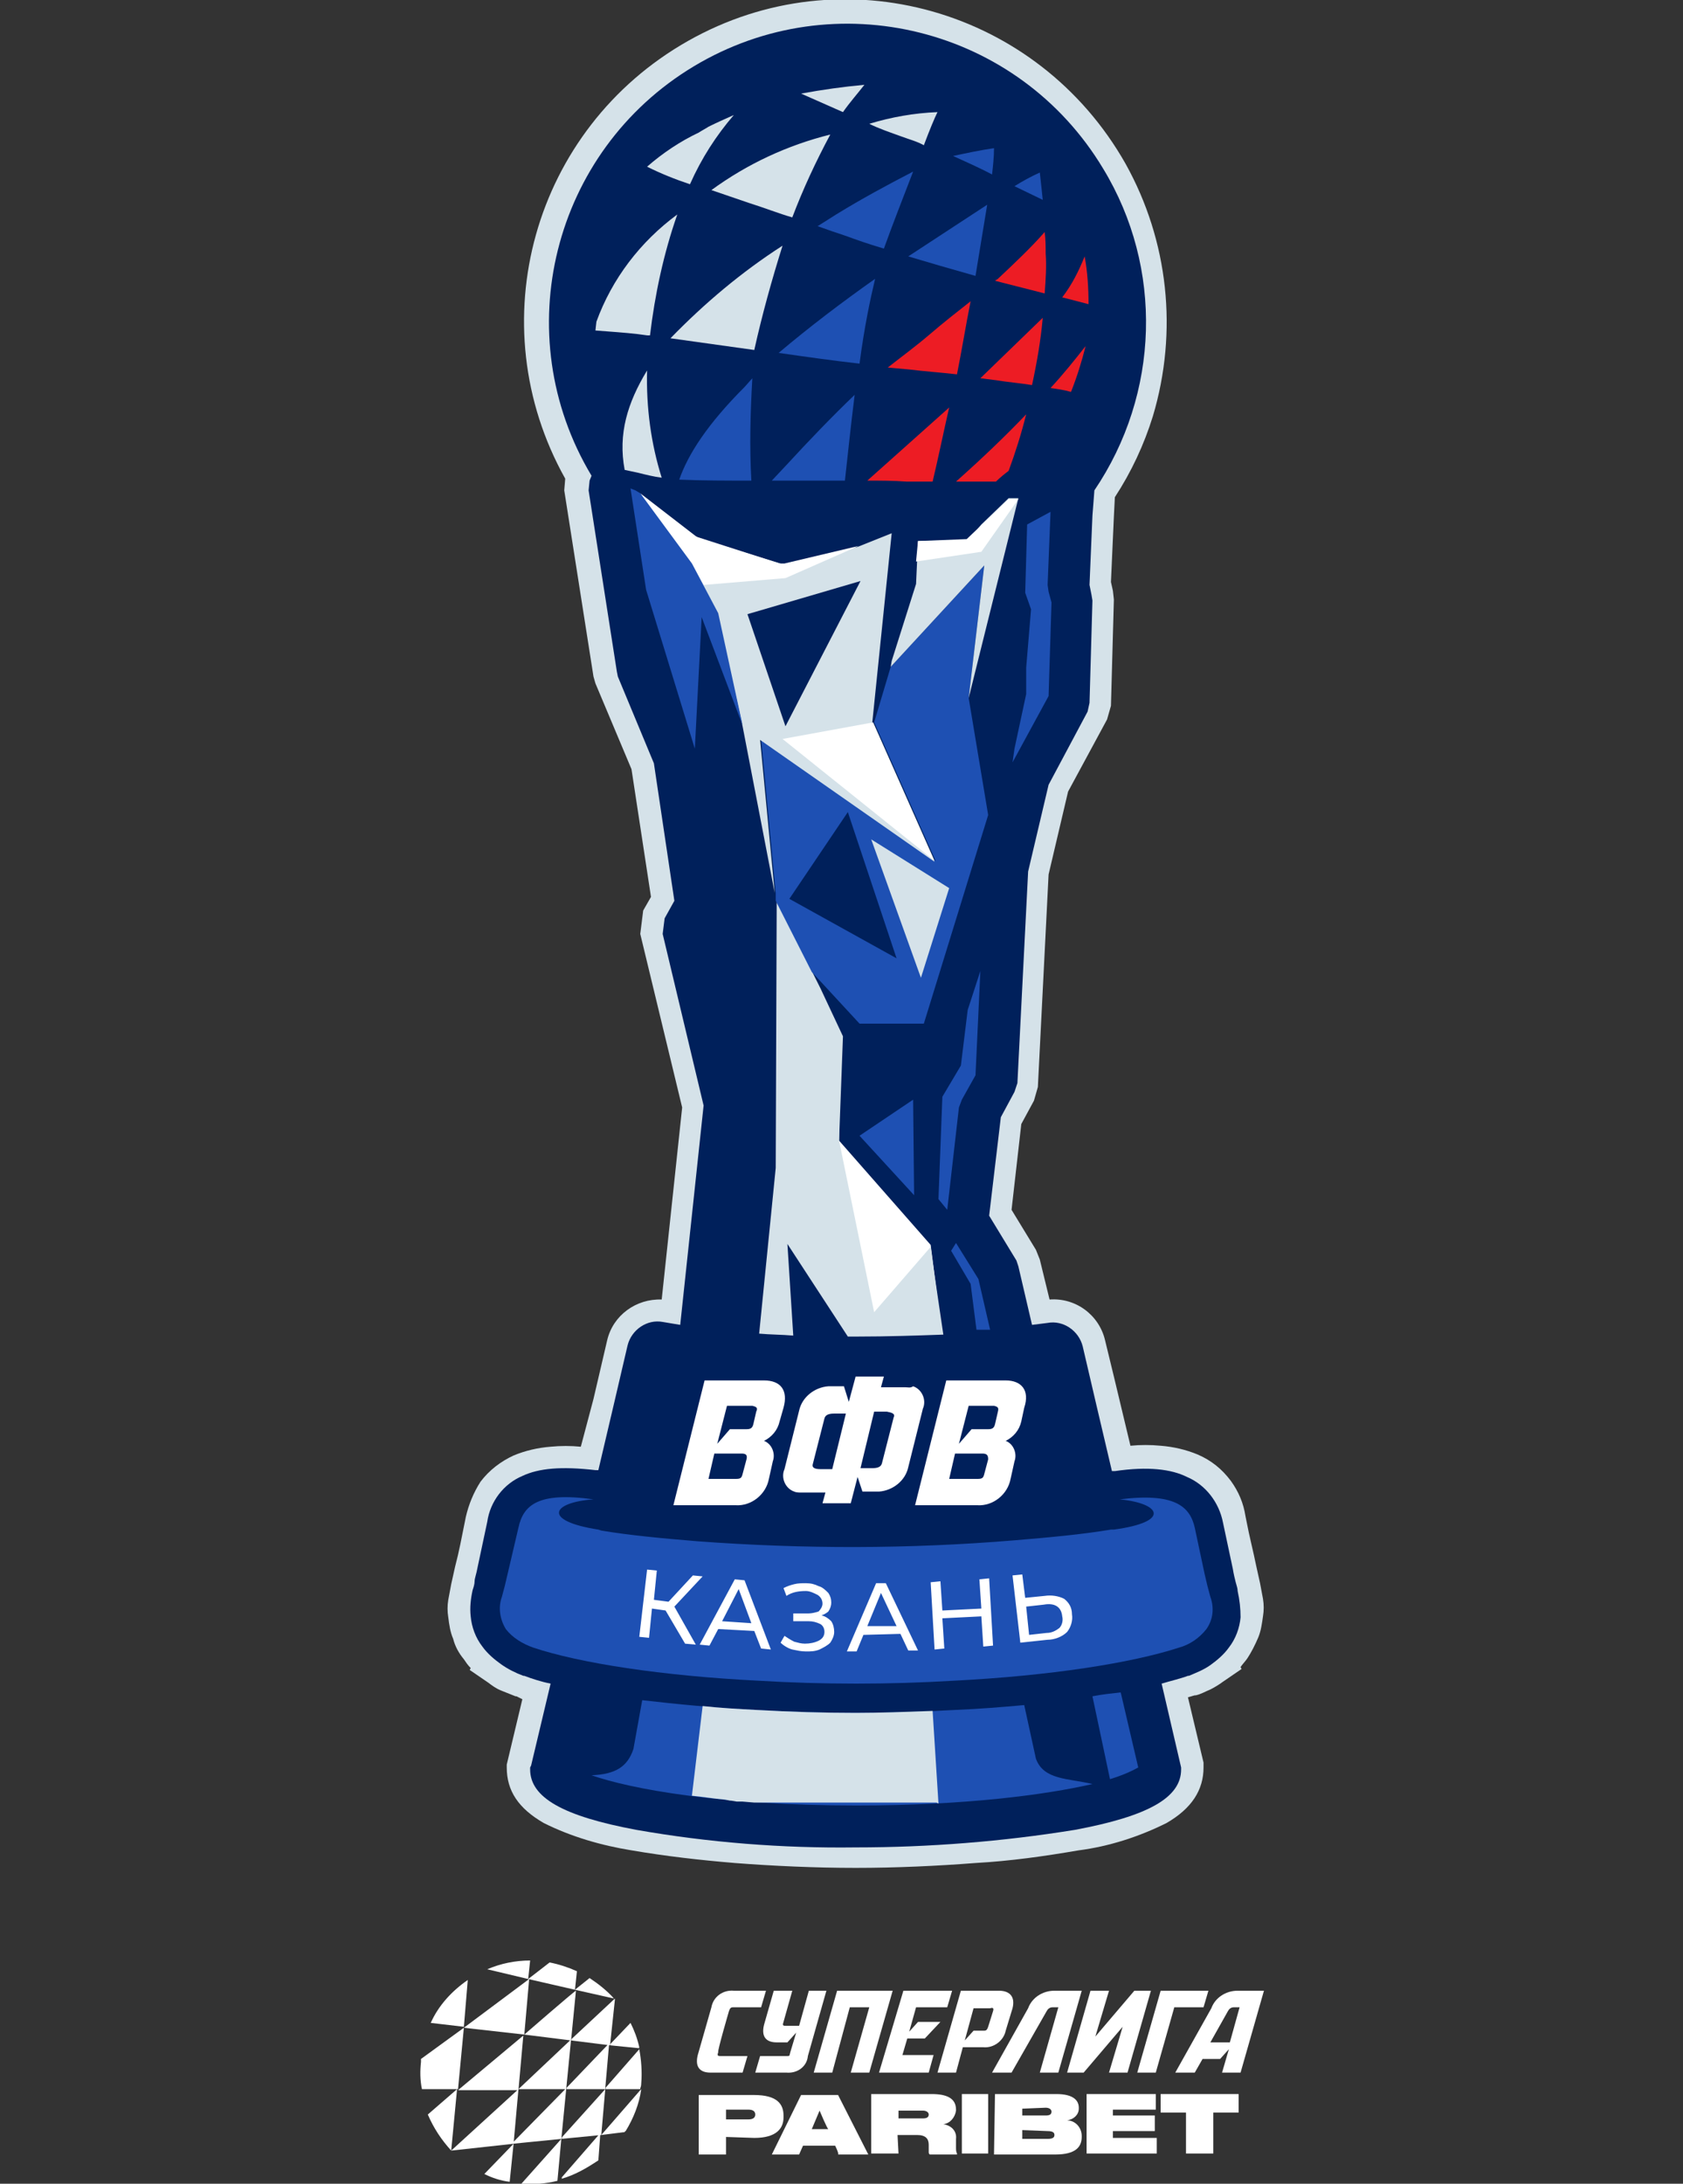 <?xml version="1.0" encoding="UTF-8"?> <!-- Generator: Adobe Illustrator 26.2.1, SVG Export Plug-In . SVG Version: 6.00 Build 0) --> <svg xmlns="http://www.w3.org/2000/svg" xmlns:xlink="http://www.w3.org/1999/xlink" id="Слой_1" x="0px" y="0px" viewBox="0 0 172.7 224" style="enable-background:new 0 0 172.7 224;" xml:space="preserve"><rect x="0" y="0" width="172.7" height="224" fill="#333333" stroke="none"/> <style type="text/css"> .st0{fill:#FFFFFF;} .st1{fill:#D5E2E9;} .st2{fill-rule:evenodd;clip-rule:evenodd;fill:#00205B;} .st3{fill-rule:evenodd;clip-rule:evenodd;fill:#1E50B3;} .st4{fill-rule:evenodd;clip-rule:evenodd;fill:#FFFFFF;} .st5{fill-rule:evenodd;clip-rule:evenodd;fill:#D5E2E9;} .st6{fill-rule:evenodd;clip-rule:evenodd;fill:#ED1C24;} </style> <g id="Слой_2_00000031199327820437136760000008125159921101930135_"> <g id="Слой_1-2"> <path class="st0" d="M65.6,210c-0.2-0.9-0.5-1.7-0.9-2.5l-2.1,2.2L65.6,210L65.6,210z M58.6,209.2l4,0.5l0.5-4.7L58.6,209.2 L58.6,209.2z M64.2,218.6c0.8-1.3,1.4-2.8,1.6-4.3l-4,4.6L64.2,218.6L64.2,218.6z M65.8,213.6c0.1-1.1,0-2.3-0.2-3.4l-3.5,4h3.6 C65.8,214,65.8,213.8,65.8,213.6L65.8,213.6z M58.1,214.2h4l0.4-4.6L58.1,214.2L58.1,214.2z M57.6,219.3l4.1-0.4l0.4-4.6 C62.2,214.2,57.6,219.3,57.6,219.3z M52.6,219.8l5-0.5l0.5-5.1L52.6,219.8L52.6,219.8z M61.6,218.8l-4,4.6 c1.4-0.4,2.6-1.1,3.8-1.9L61.6,218.8z M53.5,224c1.2,0.1,2.5,0,3.7-0.3l0.4-4.3L53.5,224z M53.8,208.7l4.8,0.6l0.5-5.1 C59.1,204.1,53.8,208.7,53.8,208.7z M53.2,214.3h4.9l0.5-5.1L53.2,214.3L53.2,214.3z M49.7,223c0.8,0.4,1.7,0.7,2.6,0.8l0.4-3.9 L49.7,223L49.7,223z M47.6,208l-4.4,3.2v0.3c-0.1,0.9-0.1,1.9,0.1,2.8H47L47.6,208L47.6,208z M43.9,216.9c0.6,1.4,1.4,2.6,2.4,3.7 l0.6-6.3L43.9,216.9z M46.3,220.6l6.4-0.7l0.5-5.6L46.3,220.6L46.3,220.6z M47,214.4h6.2l0.5-5.6L47,214.4L47,214.4z M48,203.1 c-1.6,1.1-3,2.6-3.8,4.4l3.4,0.4L48,203.1L48,203.1z M63,205c-0.7-0.8-1.6-1.5-2.5-2.1l-1.5,1.2L63,205z M59.2,202.2 c-0.9-0.4-1.8-0.7-2.8-0.9l-2.2,1.7l4.8,1.1L59.2,202.2L59.2,202.2z M47.6,208l6.2,0.7l0.5-5.7C54.3,203,47.6,208,47.6,208z M65.6,210.1c-0.2-0.9-0.5-1.7-0.9-2.5l-2.1,2.2L65.6,210.1L65.6,210.1z M58.6,209.3l4,0.5l0.5-4.7L58.6,209.3L58.6,209.3z M64.1,218.7c0.8-1.3,1.4-2.8,1.6-4.3l-4,4.6L64.1,218.7L64.1,218.7z M65.8,213.7c0.1-1.1,0-2.3-0.2-3.4l-3.5,4h3.6 C65.7,214.1,65.8,213.9,65.8,213.7L65.8,213.7z M58.1,214.3h4l0.4-4.6L58.1,214.3L58.1,214.3z M57.6,219.4l4.1-0.4l0.4-4.6 C62.1,214.3,57.6,219.4,57.6,219.4z M52.6,219.9l5-0.5l0.5-5.1L52.6,219.9L52.6,219.9z M61.6,218.9l-4,4.6 c1.4-0.4,2.6-1.1,3.8-1.9L61.6,218.9z M53.5,224c1.2,0.1,2.5,0,3.7-0.3l0.4-4.3L53.5,224z M53.8,208.7l4.8,0.6l0.5-5.1 C59.1,204.1,53.8,208.7,53.8,208.7z M53.2,214.3h4.9l0.5-5.1L53.2,214.3L53.2,214.3z M49.7,223c0.8,0.4,1.7,0.7,2.6,0.8l0.4-3.9 L49.7,223L49.7,223z M47.6,208l-4.4,3.2v0.3c-0.1,0.9-0.1,1.9,0.1,2.8H47L47.6,208L47.6,208z M43.9,216.9c0.6,1.4,1.4,2.6,2.4,3.7 l0.6-6.3L43.9,216.9z M46.3,220.6l6.4-0.7l0.5-5.6L46.3,220.6L46.3,220.6z M47,214.4h6.2l0.5-5.6L47,214.4L47,214.4z M48,203.1 c-1.6,1.1-3,2.6-3.8,4.4l3.4,0.4L48,203.1L48,203.1z M63,205c-0.7-0.8-1.6-1.5-2.5-2.1l-1.5,1.2L63,205z M59.2,202.2 c-0.9-0.4-1.8-0.7-2.8-0.9l-2.2,1.7l4.8,1.1L59.2,202.2L59.2,202.2z M54.2,203l-4.2-1c1.4-0.6,2.9-0.9,4.4-0.9L54.2,203L54.2,203z "></path> <polygon class="st0" points="118.1,204.2 116.4,204.2 112.4,208.9 113.8,204.2 111.9,204.2 109.5,212.6 111.2,212.6 115.2,207.9 113.8,212.6 115.7,212.6 118.1,204.2 "></polygon> <polygon class="st0" points="91.6,204.2 85.9,204.2 83.5,212.6 85.4,212.6 87.2,205.9 89.2,205.9 87.3,212.6 89.2,212.6 91.6,204.2 "></polygon> <path class="st0" d="M108.2,204.2c-1.2,0-2.3,0.7-2.7,1.8l-3.7,6.6h2l3.6-6.3c0.1-0.2,0.3-0.4,0.6-0.4h0.6l-1.9,6.7h1.9l2.4-8.4 L108.2,204.2z"></path> <path class="st0" d="M80.8,209.5l0.9-1l-0.6,2c-0.1,0.3,0,0.4-0.3,0.4H78l-0.5,1.7h3.2c1.1,0.1,2.1-0.6,2.2-1.7c0,0,0,0,0,0 l1.9-6.7H83l-1,3.6h-1.4c-0.3,0-0.3-0.1-0.2-0.4l0.9-3.2h-1.9l-1,3.5c-0.3,1.2,0.2,1.8,1.3,1.8L80.8,209.5z"></path> <polygon class="st0" points="97.7,204.2 92.7,204.2 90.2,212.6 95.3,212.6 95.8,210.8 92.6,210.8 93.1,209.1 94.9,209.1 96.5,207.4 94.2,207.4 93.3,208.4 94,205.9 97.2,205.9 97.7,204.2 "></polygon> <path class="st0" d="M74.8,206.3c0.1-0.3,0.2-0.4,0.4-0.4h2.9l0.5-1.7h-3.3c-1.1-0.1-2.1,0.6-2.3,1.7l-1.4,4.9 c-0.3,1.2,0.2,1.8,1.3,1.8h3.3l0.5-1.7h-2.8c-0.3,0-0.3-0.1-0.2-0.4C73.6,210.4,74.8,206.3,74.8,206.3z"></path> <polygon class="st0" points="124,204.2 119.1,204.2 116.7,212.6 118.6,212.6 120.5,205.9 123.5,205.9 124,204.2 "></polygon> <path class="st0" d="M126.2,209.5h-2l1.8-3.2c0.1-0.2,0.3-0.4,0.6-0.4h0.6L126.2,209.5L126.2,209.5z M127,204.2 c-1.2,0-2.3,0.7-2.7,1.8l-3.7,6.6h2l0.8-1.4h1.8l0.9-1l-0.7,2.4h1.9l2.4-8.4L127,204.2z"></path> <path class="st0" d="M101.9,206.3l-0.5,1.6c-0.1,0.3-0.2,0.4-0.4,0.4h-1.1l-0.9,1l0.9-3.3h1.7C101.9,205.9,102,206,101.9,206.3 L101.9,206.3z M102.5,204.2h-3.9l-2.4,8.4h1.9l0.7-2.6h2.1c1.1,0.1,2.1-0.7,2.3-1.7l0.7-2.3C104.2,204.8,103.6,204.2,102.5,204.2 L102.5,204.2z"></path> <path class="st0" d="M74.5,217.4h2.3c0.5,0,0.7-0.2,0.7-0.5l0,0c0-0.3-0.2-0.5-0.7-0.5h-2.3V217.4L74.5,217.4z M74.5,219.2v1.8 h-2.8v-6.1h5.7c2.3,0,3,0.9,3,2.1v0.2c0,1.1-0.7,2.1-3,2.1L74.5,219.2z"></path> <path class="st0" d="M84.1,216.5l-0.8,1.9h1.7C84.9,218.4,84.1,216.5,84.1,216.5z M85.7,220.1h-3.3l-0.4,0.9h-2.8l3-6.1H86 l3.1,6.1h-3.1C86.1,220.9,85.7,220.1,85.7,220.1z"></path> <path class="st0" d="M92.2,217.3h2.5c0.5,0,0.6-0.2,0.6-0.4l0,0c0-0.2-0.2-0.4-0.6-0.4h-2.5V217.3L92.2,217.3z M92.2,220.9h-2.8 v-6.1h6.2c1.5,0,2.5,0.4,2.5,1.6v0.1c-0.1,0.7-0.6,1.3-1.3,1.4c0.8,0.1,1.4,0.7,1.3,1.5v0.9c0,0.2,0,0.4,0.1,0.6v0.1h-2.8 c0,0-0.1-0.1-0.1-0.2V220c0-0.6-0.3-1-1.2-1h-2L92.2,220.9L92.2,220.9z"></path> <polygon class="st0" points="101.4,220.9 98.7,220.9 98.7,214.8 101.4,214.8 101.4,220.9 "></polygon> <path class="st0" d="M104.9,218.5v0.9h2.6c0.6,0,0.7-0.2,0.7-0.4l0,0c0-0.2-0.1-0.4-0.7-0.4L104.9,218.5z M104.9,216.3v0.7h2.4 c0.4,0,0.6-0.1,0.6-0.4l0,0c0-0.2-0.2-0.4-0.6-0.4L104.9,216.3z M102.1,214.8h6.3c1.8,0,2.3,0.7,2.3,1.4v0.1 c0,0.6-0.5,1.1-1.2,1.2c0.8,0,1.5,0.7,1.5,1.6v0.1c0,1-0.6,1.8-2.7,1.8h-6.3L102.1,214.8L102.1,214.8z"></path> <polygon class="st0" points="118.6,214.8 118.6,216.4 114.2,216.4 114.2,217 118.5,217 118.5,218.6 114.2,218.6 114.2,219.3 118.7,219.3 118.7,220.9 111.5,220.9 111.5,214.8 118.6,214.8 "></polygon> <polygon class="st0" points="121.7,216.7 119.1,216.7 119.1,214.8 127.1,214.8 127.1,216.7 124.5,216.7 124.5,220.9 121.7,220.9 121.7,216.7 "></polygon> <path class="st1" d="M60.9,143.5l1.4-6c0.6-2.6,3-4.3,5.6-4.2l2.1-19.7l-4.3-17.8l0.3-2.4l0.8-1.4l-2-13.1l-3.7-8.8l-0.2-0.7 c-1-6.4-2-12.7-3-19.1l0.1-1.2c-8.9-15.9-3.3-35.9,12.6-44.9s35.9-3.3,44.9,12.6c4.4,7.9,5.4,17.2,2.8,25.9 c-0.9,2.9-2.2,5.7-3.9,8.3l-0.1,2l-0.3,6.7l0.2,0.9l0.1,0.9c-0.1,3.7-0.2,7.3-0.3,10.9l-0.4,1.4l-4,7.4l-2,8.5l-1.1,21.8l-0.4,1.4 l-1.3,2.4l-1,8.8l2.5,4.1l0.4,1l1,4.1c2.7-0.2,5.1,1.6,5.7,4.2l0.9,3.7l0,0l1.7,7.1c1-0.1,2.1-0.1,3.1,0c1.3,0.1,2.6,0.4,3.8,0.9 c1.4,0.6,2.5,1.5,3.4,2.7c0.8,1.1,1.3,2.3,1.5,3.6l0.1,0.5c0.3,1.6,0.7,3.1,1,4.6l0,0l0.4,1.8c0.1,0.5,0.2,1.1,0.3,1.6 c0.1,0.6,0.1,1.2,0,1.8c-0.1,0.7-0.2,1.5-0.5,2.2l0,0c-0.3,0.7-0.7,1.5-1.1,2.1c-0.2,0.3-0.5,0.6-0.7,0.9l0.1,0.2l-1.9,1.3 c-0.4,0.3-0.9,0.6-1.3,0.8c-0.5,0.2-1,0.5-1.5,0.6h-0.1l0,0l-0.7,0.2l1.6,6.7v0.5c0,2.3-1.2,4.2-3.8,5.7c-2.8,1.4-5.9,2.4-9,2.8 c-3.5,0.6-7,1.1-10.6,1.3c-3.9,0.3-8.1,0.5-12.3,0.5s-8.5-0.2-12.4-0.5c-3.6-0.3-7.1-0.7-10.6-1.3c-3.1-0.5-6.2-1.4-9-2.8 c-2.6-1.5-3.8-3.3-3.8-5.7V181l1.6-6.7L53,174l0,0h-0.1c-0.5-0.2-1-0.4-1.5-0.6c-0.5-0.2-0.9-0.5-1.3-0.8l-1.9-1.3l0.1-0.2 c-0.3-0.3-0.5-0.6-0.7-0.9l0,0c-0.5-0.6-0.9-1.3-1.1-2.1l0,0c-0.3-0.7-0.4-1.4-0.5-2.2c-0.1-0.6-0.1-1.2,0-1.8 c0.1-0.5,0.2-1.1,0.3-1.6l0.4-1.8l0,0c0.4-1.5,0.7-3.1,1-4.6l0.1-0.5c0.3-1.3,0.8-2.5,1.5-3.6c0.9-1.2,2.1-2.1,3.4-2.7 c1.2-0.5,2.5-0.8,3.8-0.9c1-0.1,2.1-0.1,3.1,0L60.9,143.5L60.9,143.5z"></path> <path class="st2" d="M111.1,138.1l1.4,6l0,0l1.6,6.8h0.3c3.4-0.5,5.8-0.2,7.4,0.6c1.9,0.8,3.3,2.6,3.7,4.7l0,0l1,4.7 c0.1,0.6,0.2,1,0.3,1.4s0.2,0.6,0.2,0.9l0,0c0.2,0.9,0.3,1.8,0.3,2.7c-0.1,1.1-0.5,2.2-1.2,3.1c-0.5,0.7-1.2,1.3-1.9,1.8l0,0 c-0.7,0.5-1.5,0.8-2.2,1.1h-0.1c-0.8,0.3-1.7,0.5-2.7,0.8l2,8.6v0.2c0,2.9-3.4,4.8-10.9,6.2c-7.4,1.2-15,1.8-22.5,1.8 c-7.5,0.1-15.1-0.5-22.5-1.8c-7.5-1.4-10.9-3.3-10.9-6.2v-0.2l0.1-0.2l2-8.4c-1-0.2-1.9-0.5-2.7-0.8h-0.1 c-0.8-0.3-1.6-0.7-2.3-1.2l0,0c-0.7-0.5-1.4-1.1-1.9-1.8c-0.7-0.9-1.1-2-1.2-3.1c-0.1-0.9,0-1.8,0.2-2.7l0,0 c0.1-0.3,0.2-0.6,0.2-0.9s0.2-0.8,0.3-1.4l1-4.7l0,0c0.3-2.1,1.7-3.9,3.6-4.7c1.7-0.8,4-1,7.5-0.6h0.3l1.6-6.8l0,0l1.4-6 c0.4-1.6,2-2.7,3.6-2.4l1.8,0.3l2.4-22.5l-4.2-17.6l0.2-1.6l1-1.8l-2.1-14.1l-3.7-8.9l-0.1-0.5l-2.9-18.6l0.1-1l0.2-0.5 c-8.7-14.5-4-33.3,10.5-42s33.3-4,42,10.5c6.2,10.2,5.8,23.1-0.9,33l-0.2,2.6l-0.3,7.1L112,61l0.1,0.6l-0.3,10.5l-0.2,0.9l-4,7.5 l-2.1,8.9l-1.1,21.7l-0.3,0.9l-1.4,2.6l-1.2,10.1l2.8,4.6l0.2,0.6l1.4,6l1.6-0.2C109.1,135.4,110.7,136.5,111.1,138.1L111.1,138.1 z"></path> <path class="st3" d="M105.1,174.9c-2.2,0.2-4.6,0.4-7.1,0.5c-3.6,0.2-7,0.3-10.2,0.3s-6.6-0.1-10.2-0.3c-4.2-0.2-8.2-0.6-11.7-1 l-0.9,5c-0.6,1.8-1.8,2.6-4.3,2.7c4,1.4,13.1,3.1,27.2,3.1c11.2,0,19.4-1.1,24.2-2.2c-2.5-0.6-5-0.4-5.8-2.6L105.1,174.9 L105.1,174.9z"></path> <polygon class="st4" points="85.1,115.3 88.8,135.8 96.2,133.2 95.5,127.7 86.1,117 86.1,115.9 85.1,115.3 "></polygon> <path class="st5" d="M95.9,130.8l-0.4-2.9l-5.8,6.7L86.1,117l0.4-10.7l-2.3-4.9l-4.5-9l-0.1,27.4l-1.7,17c1.1,0.1,2.3,0.1,3.5,0.2 l-0.6-9.4l6.2,9.5h1c3.1,0,6-0.1,8.8-0.2L95.9,130.8L95.9,130.8z"></path> <path class="st3" d="M78.1,75.8l17.9,12.5l-6.3-14.2l1.7-5.7L101,58l-1.6,13.6l2,12L94.8,105h-6.6l-4.9-5.3l-3.7-7.3v-0.8 L78.1,75.8z M81,92.2l6-8.9l5,15L81,92.2z"></path> <path class="st5" d="M91.5,67.8l-0.1,0.6L101,58l-1.6,13.6c1.7-6.8,3.4-13.7,5.1-20.5h-1l-2.8,2.7l-1,1.2h-0.1l-0.4,0.4l-5,0.1 l0,0L94,59.9L91.5,67.8L91.5,67.8z"></path> <polygon class="st4" points="94,57.6 100.7,56.6 104.5,51.2 103.5,51.2 99.2,55.3 94.2,55.5 94.2,55.5 94,57.6 "></polygon> <path class="st5" d="M65.6,50.6l5.3,7.2l2.7,5.1l2.6,11.6l3.3,17.1l-1.5-15.7l17.9,12.5l-6.4-14.2l2-19.5L88,56.1l-7.6,1.8 l-8.8-2.7L65.6,50.6L65.6,50.6z M76.7,63l3.9,11.5l7.7-14.9L76.7,63z"></path> <path class="st4" d="M65.7,50.6l5.3,7.2l1.2,2.2l8.4-0.7l7.5-3.3l-7.6,1.8H80l-8.4-2.7L71.4,55L65.7,50.6L65.7,50.6z"></path> <path class="st3" d="M112.1,174l1.8,8.5c1-0.3,2-0.7,2.9-1.2l-1.8-7.7C114.1,173.7,113.1,173.8,112.1,174z"></path> <polygon class="st3" points="88.2,116.5 93.8,122.6 93.7,112.8 88.2,116.5 "></polygon> <path class="st3" d="M101.6,136.4l-1.2-5.2l-2.3-3.7l-0.5,0.8l2,3.4l0.6,4.7L101.6,136.4L101.6,136.4z M105.4,53.8l-0.2,7l0.6,1.7 l-0.5,6v2.7l-1.2,5.6l-0.2,1.4l3.7-6.8l0.3-9.6l-0.3-1.1l-0.1-0.7l0.3-7.5L105.4,53.8L105.4,53.8z M100.6,99.6l-1.3,4l-0.7,5.7 l-1.9,3.2l-0.4,10.5l0.9,1.1l1.2-10.5l0.3-0.8l1.4-2.5L100.6,99.6L100.6,99.6z"></path> <path class="st5" d="M96.3,185l-0.6-9.5c-2.8,0.1-5.4,0.2-7.9,0.2c-3.3,0-6.6-0.1-10.2-0.3c-1.9-0.1-3.7-0.2-5.5-0.4l-1.1,9.2l0,0 c1.1,0.1,2.2,0.3,3.4,0.4l0,0l0.5,0.1H75l0.6,0.1h0.6l0,0l1.2,0.1h0.1h0.6h0.1h0.5h0.1h0.6h0.1h0.6h0.2h0.6H81h0.6h3.1h1.4h8.4 h0.2h0.4h0.5h0.1h0.4L96.3,185z"></path> <polygon class="st3" points="64.7,50.1 65.2,50.3 65.7,50.6 71,57.8 73.7,62.9 76.2,74.4 72,63.3 71.3,76.8 66.3,60.5 64.7,50.1 "></polygon> <polygon class="st5" points="89.4,86.1 94.5,100.3 97.4,91.1 89.4,86.1 "></polygon> <polygon class="st4" points="89.6,74.1 80.3,75.8 95.9,88.3 89.6,74.1 "></polygon> <path class="st3" d="M71.6,158.1c-3.6-0.3-6.9-0.6-9.9-1.1l-0.3-0.1c-5.8-0.9-4.8-2.8-0.5-3.1c-5.7-0.8-7.2,0.6-7.7,2.9l-1.1,4.7 c-0.2,0.9-0.4,1.7-0.6,2.4c-0.4,1.1-0.2,2.3,0.4,3.3c0.7,0.9,1.7,1.5,2.8,1.9c4.8,1.6,13.2,2.9,23.1,3.4c6.7,0.4,13.4,0.4,20.1,0 c9.8-0.5,18.2-1.8,23.1-3.4c1.1-0.3,2.1-1,2.8-1.9c0.7-1,0.8-2.2,0.4-3.3c-0.2-0.7-0.4-1.5-0.6-2.4l-1-4.7 c-0.5-2.2-2.1-3.6-7.7-2.9c4.2,0.4,5.3,2.3-0.6,3.1l-0.3,0c-3,0.5-6.3,0.8-9.9,1.1C93.3,158.9,82.4,158.9,71.6,158.1L71.6,158.1z"></path> <path class="st0" d="M77.6,144.8l-0.3,1.3c-0.1,0.4-0.3,0.5-0.7,0.5h-1.7l-1.3,1.5l1-3.9h2.6C77.6,144.3,77.8,144.4,77.6,144.8 L77.6,144.8z M91.7,145.4l-1.2,4.7c-0.1,0.4-0.5,0.5-1,0.5h-1.2l1.4-5.8H91C91.5,144.9,91.9,145,91.7,145.4L91.7,145.4z M85.4,150.7h-1.2c-0.5,0-0.9-0.1-0.8-0.5l1.2-4.7c0.1-0.4,0.5-0.5,1-0.5h1.2L85.4,150.7L85.4,150.7z M92.9,142.3h-2.5l0.3-1.1 h-2.9l-0.7,2.6l-0.5-1.6H85c-1.4,0.1-2.7,1.1-3,2.5l-1.5,6c-0.4,0.9,0.1,2,1,2.3c0.2,0.1,0.5,0.1,0.7,0.1h2.5l-0.3,1.1h2.9 l0.7-2.7l0.5,1.5h1.7c1.4-0.1,2.7-1.1,3-2.5l1.5-6c0.4-0.9-0.1-2-1-2.3C93.4,142.4,93.2,142.3,92.9,142.3L92.9,142.3z M102.4,144.8l-0.3,1.3c-0.1,0.4-0.3,0.5-0.7,0.5h-1.7l-1.3,1.5l1-3.9h2.6C102.4,144.3,102.5,144.4,102.4,144.8L102.4,144.8z M101.4,149.7l-0.4,1.5c-0.1,0.4-0.2,0.5-0.7,0.5h-2.9l0.6-2.6h2.8C101.3,149.1,101.4,149.3,101.4,149.7L101.4,149.7z M103.2,141.6h-6.1l-3.2,12.8h6.4c1.6,0.1,3.1-1.1,3.4-2.7l0.4-1.8c0.3-0.8-0.1-1.8-0.9-2.1c0.8-0.4,1.4-1.1,1.6-2l0.3-1.4 C105.7,142.6,104.8,141.6,103.2,141.6L103.2,141.6z M76.6,149.7l-0.4,1.5c-0.1,0.4-0.2,0.5-0.7,0.5h-2.8l0.6-2.6h2.8 C76.6,149.1,76.7,149.3,76.6,149.7L76.6,149.7z M78.4,141.6h-6.1l-3.2,12.8h6.4c1.6,0.1,3.1-1.1,3.4-2.7l0.4-1.8 c0.3-0.8-0.1-1.8-0.9-2.1c0.8-0.4,1.4-1.1,1.6-2l0.4-1.4C80.9,142.6,80.1,141.6,78.4,141.6L78.4,141.6z"></path> <path class="st0" d="M68.3,165.2l-1.4-0.2l-0.3,3l-1-0.1l0.8-6.9l1,0.1l-0.3,3l1.5,0.2l2.5-2.7l1,0.1l-2.9,3.1l2.2,3.9l-1.1-0.1 L68.3,165.2L68.3,165.2z M77.4,167.3l-3.7-0.2l-0.9,1.7l-1-0.1l3.6-6.7l1,0.1l2.7,7.1l-1-0.1L77.4,167.3L77.4,167.3z M77.1,166.5 l-1.3-3.5l-1.7,3.3L77.1,166.5L77.1,166.5z M84.3,165.7c0.4,0.1,0.7,0.3,1,0.6c0.2,0.3,0.3,0.7,0.3,1.1c0,0.4-0.2,0.8-0.4,1.1 c-0.3,0.3-0.7,0.5-1.1,0.7c-0.5,0.2-0.9,0.2-1.4,0.2c-0.5,0-0.9-0.1-1.4-0.2c-0.4-0.1-0.9-0.4-1.2-0.7l0.4-0.7 c0.3,0.2,0.6,0.4,1,0.6c0.4,0.1,0.7,0.2,1.1,0.2c0.5,0,1-0.1,1.4-0.3c0.4-0.2,0.6-0.5,0.6-0.9c0-0.3-0.1-0.6-0.4-0.8 c-0.4-0.2-0.8-0.3-1.2-0.3h-1.6v-0.8H83c0.3,0,0.7-0.1,1-0.2c0.2-0.2,0.4-0.5,0.4-0.8c0-0.4-0.2-0.7-0.5-0.9 c-0.4-0.2-0.8-0.4-1.2-0.4c-0.7,0-1.4,0.1-2,0.5l-0.3-0.8c0.4-0.2,0.7-0.3,1.1-0.4c0.4-0.1,0.8-0.1,1.2-0.1c0.5,0,0.9,0.1,1.3,0.3 c0.4,0.1,0.7,0.4,1,0.7c0.2,0.3,0.3,0.6,0.3,1c0,0.3-0.1,0.6-0.3,0.9C84.9,165.4,84.6,165.6,84.3,165.7L84.3,165.7z M92.3,167.6 l-3.7,0.1l-0.7,1.7h-1l3-7h1l3.3,6.9h-1l-0.8-1.7L92.3,167.6z M92,166.8l-1.6-3.4l-1.4,3.4L92,166.8L92,166.8z M101.5,161.9 l0.4,6.9l-1,0.1l-0.2-3.1l-4,0.2l0.2,3.1l-1,0.1l-0.4-6.9l1-0.1l0.2,3l4-0.2l-0.2-3L101.5,161.9L101.5,161.9z M107.2,163.7 c0.7-0.1,1.4,0,2,0.3c0.5,0.4,0.8,0.9,0.8,1.6c0.1,0.6-0.1,1.3-0.5,1.8c-0.5,0.5-1.3,0.8-2,0.8l-2.8,0.3l-0.8-6.9l1-0.1l0.3,2.4 L107.2,163.7L107.2,163.7z M107.4,167.5c0.5,0,0.9-0.2,1.3-0.5c0.3-0.3,0.4-0.8,0.3-1.2c-0.1-1-0.8-1.4-1.9-1.2l-1.8,0.2l0.3,2.9 L107.4,167.5L107.4,167.5z"></path> <path class="st5" d="M80.3,25.2c-4.2,2.7-8,5.9-11.5,9.5l4.3,0.6l4.3,0.6C78.2,32.3,79.2,28.7,80.3,25.2z M66.4,38 c-2,3.3-3,6.5-2.3,10.2c0.5,0.1,0.9,0.2,1.4,0.3c0.8,0.2,1.6,0.4,2.4,0.5C66.8,45.5,66.3,41.8,66.4,38z M96.2,11.5 c-2.4,0.1-4.7,0.5-7,1.2l0,0c1,0.5,2.2,0.9,3.3,1.3c0.8,0.3,1.6,0.5,2.3,0.9C95.4,13.3,95.9,12.1,96.2,11.5L96.2,11.5z M85.2,13.8 c-4.4,1.1-8.5,3-12.2,5.7l3.8,1.3c1.6,0.5,3.1,1.1,4.5,1.5C82.4,19.4,83.7,16.6,85.2,13.8L85.2,13.8z M69.5,22 c-3.8,2.8-6.7,6.6-8.3,11l-0.1,0.9l1.3,0.1c1.3,0.1,2.7,0.2,4,0.4h0.3C67.2,30.2,68.1,26,69.5,22z M88.7,8.7 c-2.2,0.2-4.3,0.5-6.5,0.9l4.3,1.9C87.2,10.5,88,9.6,88.7,8.7z M75.3,11.8c-0.9,0.4-1.8,0.8-2.6,1.2c-0.3,0.2-0.7,0.4-1,0.6 c-1.9,0.9-3.7,2.1-5.3,3.5c1.4,0.7,2.9,1.3,4.4,1.8C72,16.2,73.5,13.9,75.3,11.8L75.3,11.8z"></path> <path class="st3" d="M83.9,23.2L83.9,23.2c1.1,0.4,2,0.7,2.9,1c1.1,0.4,2.2,0.8,3.9,1.3c0.9-2.5,2-5.3,3-7.9 C91,19,88.4,20.4,85.8,22L83.9,23.2L83.9,23.2z M87.7,40.5c-2.3,2.2-4.7,4.7-7,7.2l-1.5,1.6h1.7c1.9,0,3.9,0,5.8,0 C87,46.6,87.3,43.7,87.7,40.5L87.7,40.5z M106.7,17.7c-0.9,0.4-1.8,0.9-2.6,1.4l2.9,1.4C106.9,19.5,106.8,18.6,106.7,17.7 L106.7,17.7z M101.3,21l-8.1,5.3c2,0.6,4.4,1.3,6.9,2C100.5,25.9,100.9,23.4,101.3,21L101.3,21z M89.8,28.6 c-3.4,2.4-6.7,4.9-9.9,7.6c2.8,0.4,5.6,0.8,8.3,1.1C88.7,33.5,89.3,30.7,89.8,28.6z M77.2,38.8l-0.8,0.9c-3.8,3.8-5.8,6.9-6.7,9.5 l0,0c2.4,0.1,4.9,0.1,7.4,0.1C76.9,45.8,77,42.3,77.2,38.8z M102,15.2c-1.4,0.2-2.8,0.5-4.2,0.8c1.3,0.6,2.7,1.2,4,1.9 C101.9,17,102,16.1,102,15.2L102,15.2z"></path> <path class="st6" d="M102.2,49.4c0.4-0.4,0.9-0.8,1.3-1.1c0.7-1.9,1.3-3.8,1.8-5.8c-2.1,2.2-4.5,4.5-7.2,6.9h0.9L102.2,49.4 L102.2,49.4z M111.4,35.5c-1.1,1.4-2.3,2.9-3.6,4.3c0.7,0.1,1.4,0.2,2.1,0.4C110.5,38.7,111,37.1,111.4,35.5z M107.2,30.1 L107.2,30.1c0.1-1.4,0.2-2.8,0.1-4.1c0-0.7,0-1.4-0.1-2.2c-1.4,1.6-3.1,3.2-4.8,4.8l-0.3,0.2L107.2,30.1L107.2,30.1z M111.3,26.3 c-0.6,1.5-1.3,2.9-2.3,4.2l2.7,0.7C111.7,29.6,111.6,27.9,111.3,26.3L111.3,26.3z M107,32.6l-6.4,6.2l1.6,0.2 c1.2,0.2,2.5,0.3,3.7,0.5C106.4,37.2,106.8,34.9,107,32.6L107,32.6z M97.4,41.8L89,49.3c1.3,0,2.7,0,4,0.1h2.7 C96.3,46.9,96.8,44.4,97.4,41.8L97.4,41.8z M99.6,30.9c-1.4,1.1-2.8,2.2-4.2,3.4s-2.9,2.3-4.3,3.4l2.2,0.2 c1.6,0.2,3.2,0.3,4.9,0.5C98.7,35.9,99.1,33.4,99.6,30.9z"></path> </g> </g> </svg> 